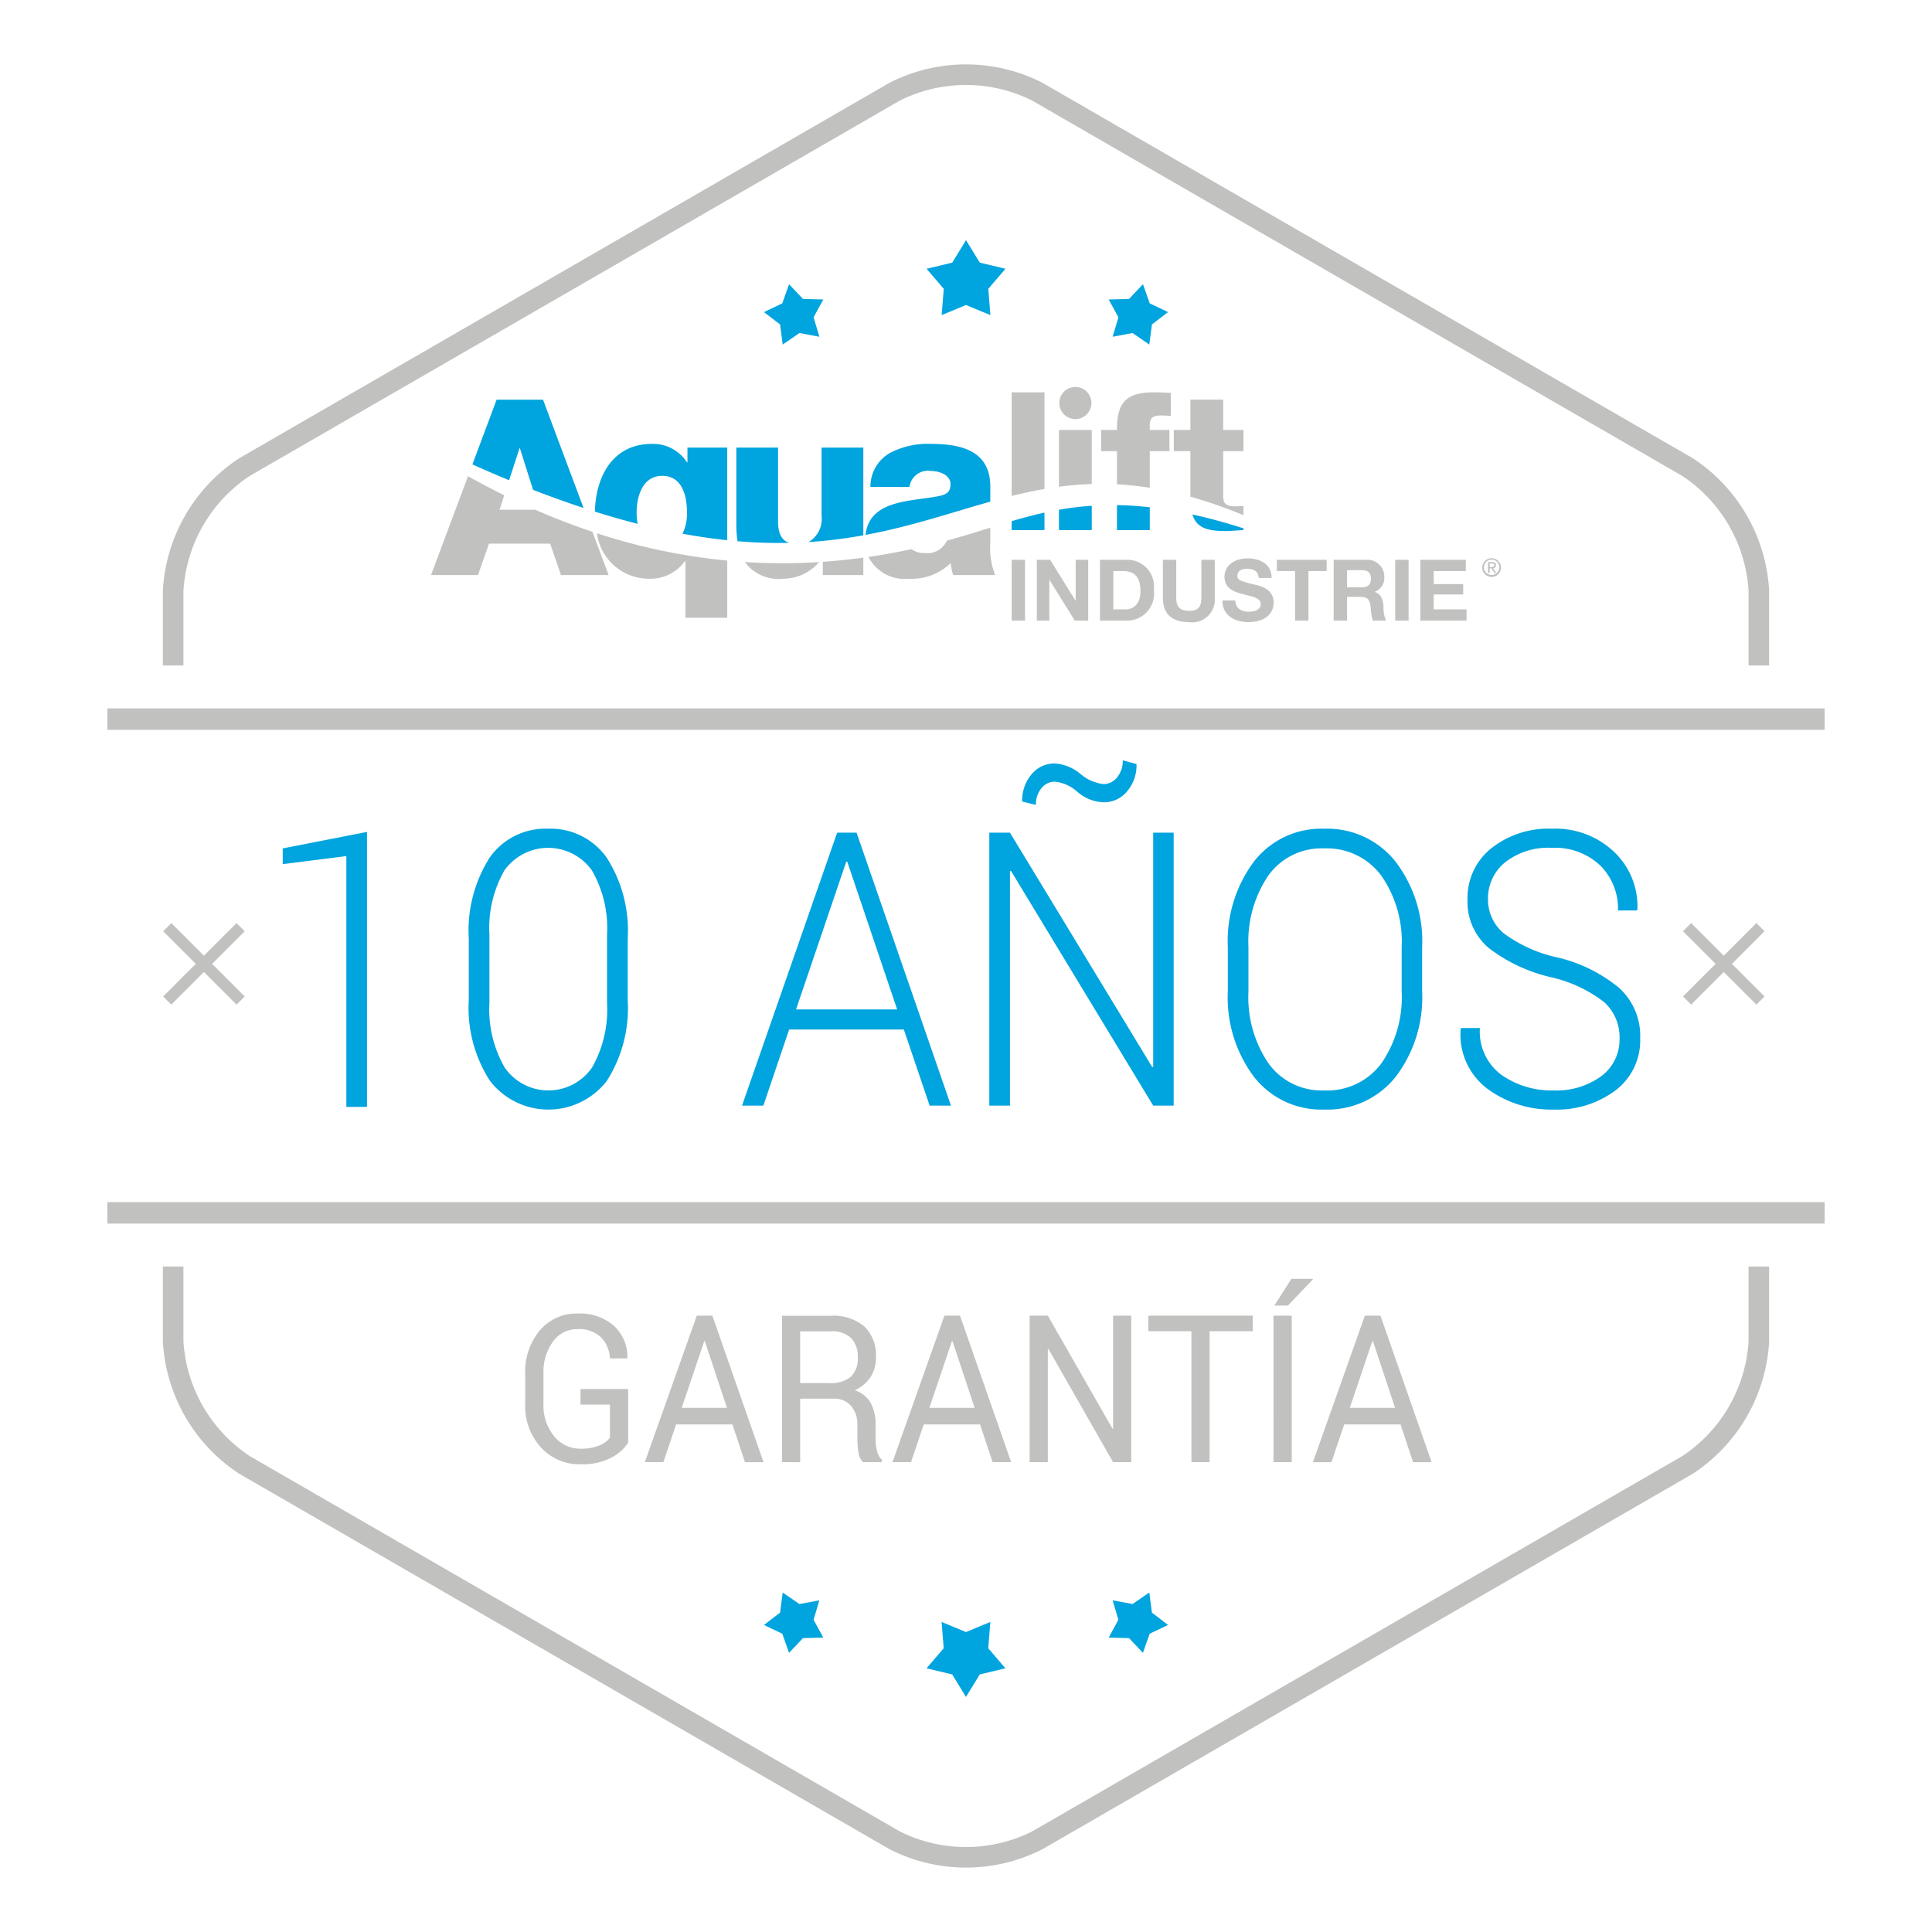 <?xml version="1.0" encoding="UTF-8"?> <svg xmlns="http://www.w3.org/2000/svg" width="150" height="150" viewBox="0 0 150 150"><path d="M60.768,26.751l1.299-.894L63.615,26.145l-.448-1.51.752-1.383-1.575-.041-1.082-1.143L60.737,23.553,59.314,24.231l1.251.958ZM40.331,34.809h.038l1.018,3.221q2.038.79,3.918,1.407l-3.143-8.404H38.557l-1.879,5.024q1.462.656,2.85,1.229Zm23.455,5.244a2.058,2.058,0,0,1-1.018,2.033,36.805,36.805,0,0,0,4.26-.525V34.751H63.786Zm9.324-15.587,1.892-.785,1.891.785-.161-2.042,1.332-1.556-1.994-.478-1.068-1.747-1.069,1.747-1.992.478,1.331,1.556ZM86.386,26.145l1.548-.288,1.297.894.206-1.562L90.686,24.231,89.264,23.553l-.524-1.485-1.084,1.143-1.576.041.754,1.383ZM72.939,38.508c-2.148.437-5.441.251-5.736,3.021,3.554-.661,6.623-1.723,9.683-2.581V37.783c0-2.803-2.27-3.318-4.615-3.318a6.315,6.315,0,0,0-3.146.687,3.004,3.004,0,0,0-1.545,2.651h3.032a1.441,1.441,0,0,1,1.621-1.24c.667,0,1.564.286,1.564,1.03C73.797,38.203,73.492,38.374,72.939,38.508ZM86.72,41.157h2.548V39.384c-.895-.101-1.741-.154-2.548-.166Zm-5.628-1.357c-.875.192-1.718.42-2.547.663v.694h2.547Zm3.672-.533a23.765,23.765,0,0,0-2.547.311V41.157h2.547ZM63.614,124.249l-1.548.288-1.297-.894-.206,1.562L59.314,126.163l1.422.678.524,1.485,1.084-1.143,1.576-.041-.754-1.384ZM60.41,40.491V34.751H57.169v5.95a8.767,8.767,0,0,0,.089,1.317,37.659,37.659,0,0,0,4.0.132C60.701,41.944,60.41,41.443,60.41,40.491Zm16.48,85.437-1.892.784-1.891-.784.161,2.042L71.936,129.526l1.994.478,1.068,1.747,1.069-1.747,1.992-.478-1.331-1.556Zm19.652-84.908c-1.416-.453-2.732-.807-3.963-1.078.287.959,1.012,1.29,2.569,1.29.464,0,.929-.06,1.394-.075Zm-7.311,82.622-1.299.894-1.548-.288.448,1.51-.752,1.384,1.575.041,1.082,1.143.525-1.485L90.686,126.163l-1.251-.958ZM53.374,35.895h-.038a3.12,3.12,0,0,0-2.727-1.43c-3.035,0-4.36,2.527-4.421,5.256q1.722.542,3.32.948a4.527,4.527,0,0,1-.081-.865c0-1.354.515-2.86,1.983-2.86,1.545,0,1.926,1.526,1.926,2.841a3.508,3.508,0,0,1-.346,1.652c1.21.224,2.366.39,3.474.506V34.751H53.374ZM102.804,64.342a6.606,6.606,0,0,0-5.447,2.548,10.33,10.33,0,0,0-2.029,6.637v3.449a10.267,10.267,0,0,0,2.036,6.637,6.639,6.639,0,0,0,5.454,2.533,6.769,6.769,0,0,0,5.534-2.533,10.178,10.178,0,0,0,2.062-6.637V73.526a10.19,10.19,0,0,0-2.069-6.637A6.774,6.774,0,0,0,102.804,64.342Zm6.021,12.651a9.021,9.021,0,0,1-1.582,5.576,5.231,5.231,0,0,1-4.426,2.092,5.084,5.084,0,0,1-4.332-2.1,9.135,9.135,0,0,1-1.556-5.568V73.509A9.107,9.107,0,0,1,98.479,67.97a5.067,5.067,0,0,1,4.325-2.1,5.247,5.247,0,0,1,4.426,2.1,8.92,8.92,0,0,1,1.596,5.539Zm16.882-.294a11.712,11.712,0,0,0-4.772-2.358,10.87,10.87,0,0,1-4.192-1.885,3.412,3.412,0,0,1-1.215-2.671,3.58,3.58,0,0,1,1.315-2.823,5.407,5.407,0,0,1,3.651-1.135,5.091,5.091,0,0,1,3.745,1.368,4.707,4.707,0,0,1,1.382,3.493h1.468l.04-.088a5.822,5.822,0,0,0-1.789-4.439,6.597,6.597,0,0,0-4.846-1.819,7.13,7.13,0,0,0-4.72,1.528,4.914,4.914,0,0,0-1.836,3.959,4.694,4.694,0,0,0,1.643,3.77,12.568,12.568,0,0,0,4.833,2.271,10.54,10.54,0,0,1,4.139,1.94,3.674,3.674,0,0,1,1.188,2.826,3.519,3.519,0,0,1-1.422,2.921,5.916,5.916,0,0,1-3.732,1.104,6.772,6.772,0,0,1-3.991-1.19,4.162,4.162,0,0,1-1.696-3.657h-1.469l-.026.088a5.255,5.255,0,0,0,2.103,4.65,8.348,8.348,0,0,0,5.08,1.594,7.606,7.606,0,0,0,4.854-1.499,4.867,4.867,0,0,0,1.902-4.032A5.033,5.033,0,0,0,125.707,76.699ZM73.833,85.84l-7.329-21.192H64.995L57.611,85.84h1.656L61.269,79.931h8.905l2.003,5.909Zm-12.029-7.467,3.898-11.47h.08l3.872,11.47ZM21.951,67.093l4.94-.626V85.941h1.602V64.59l-6.542,1.28Zm20.601-2.751a5.288,5.288,0,0,0-4.525,2.228,10.55,10.55,0,0,0-1.629,6.316v4.73a10.426,10.426,0,0,0,1.648,6.31,5.736,5.736,0,0,0,9.059.007,10.517,10.517,0,0,0,1.629-6.316V72.886a10.487,10.487,0,0,0-1.643-6.316A5.325,5.325,0,0,0,42.551,64.342Zm4.579,13.527a9.093,9.093,0,0,1-1.168,5.018,4.122,4.122,0,0,1-6.782-.008,9.023,9.023,0,0,1-1.182-5.01v-5.279a9.056,9.056,0,0,1,1.162-5.011,4.17,4.17,0,0,1,6.795,0,8.976,8.976,0,0,1,1.175,5.011ZM79.36,62.231l1.068.262a1.946,1.946,0,0,1,.428-1.295,1.323,1.323,0,0,1,1.055-.51,3.088,3.088,0,0,1,1.749.801,3.293,3.293,0,0,0,2.016.801,2.325,2.325,0,0,0,1.829-.845,3.121,3.121,0,0,0,.734-2.125l-1.068-.291A1.988,1.988,0,0,1,86.73,60.354a1.338,1.338,0,0,1-1.055.523,3.361,3.361,0,0,1-1.803-.801,3.461,3.461,0,0,0-1.962-.8,2.29,2.29,0,0,0-1.829.852A3.143,3.143,0,0,0,79.36,62.231Zm10.174,20.596-.08.014L78.413,64.647H76.81V85.84H78.413v-18.208l.08-.015,11.041,18.223h1.589V64.647H89.534Z" style="fill:#00a4de"></path><path d="M92.296,48.3a1.761,1.761,0,0,0,2.018-1.899V43.463H93.275v2.938c0,.708-.238,1.025-.979,1.025-.84,0-.973-.509-.973-1.025V43.463H90.285v2.938C90.285,47.691,91.019,48.3,92.296,48.3ZM81.47,45.025h.013L83.448,48.187H84.487V43.463h-.972v3.169h-.013l-1.971-3.169H80.498V48.187h.972Zm3.294-11.644H82.217v4.409a24.932,24.932,0,0,1,2.547-.21Zm-3.672-2.922H78.545v8.048c.84-.209,1.686-.394,2.547-.544ZM78.545,48.187h1.038V43.463H78.545Zm18.416-.695c-.556,0-1.046-.245-1.046-.873H94.91c-.02,1.164.966,1.681,2.011,1.681,1.29,0,1.965-.648,1.965-1.515,0-1.065-1.052-1.297-1.403-1.376-1.185-.298-1.409-.351-1.409-.715,0-.397.384-.536.715-.536.503,0,.9.152.933.715h1.006c0-1.092-.906-1.521-1.892-1.521-.854,0-1.766.457-1.766,1.429,0,.873.708,1.171,1.409,1.343.688.192,1.403.265,1.403.781C97.881,47.386,97.325,47.492,96.961,47.492Zm-.419-8.208c-.225,0-.435.03-.66.03-.554,0-.914-.135-.914-.749V35.029h1.573V33.38H94.969V31.028H92.422v2.352H91.133v1.648h1.289v3.461l.001.074a36.267,36.267,0,0,1,4.12,1.438ZM87.439,43.463H85.401V48.187H87.439a2.1,2.1,0,0,0,2.144-2.388A2.072,2.072,0,0,0,87.439,43.463Zm-.073,3.851h-.927v-2.977h.741c1.026,0,1.363.608,1.363,1.561C88.544,46.943,87.968,47.314,87.366,47.314Zm27.714-3.254a.727.727,0,1,0,.729-.719A.723.723,0,0,0,115.081,44.06Zm1.323,0a.596.596,0,1,1-.594-.613A.597.597,0,0,1,116.403,44.06Zm-2.595.277v-.874h-3.533V48.187h3.586v-.873h-2.547V46.156h2.289v-.807h-2.289v-1.012Zm-23.013-10.956H89.268v-.345c0-.704.359-.779.944-.779a5.529,5.529,0,0,1,.689.045V30.503c-.405-.015-.825-.045-1.229-.045-2.173,0-2.952.689-2.952,2.922H85.492v1.648h1.229v2.572a24.458,24.458,0,0,1,2.548.27V35.029h1.528Zm-76.553,12.472a11.541,11.541,0,0,1,5.136-8.895L69.864,7.809a11.489,11.489,0,0,1,10.271,0L130.622,36.958a11.537,11.537,0,0,1,5.135,8.895v5.814h1.598V45.853a13.138,13.138,0,0,0-5.934-10.28L80.934,6.426a13.063,13.063,0,0,0-11.869,0L18.579,35.573a13.139,13.139,0,0,0-5.935,10.28v5.814h1.598ZM115.527,44.485h.132v-.363h.139l.23.363h.141l-.241-.373a.217.217,0,0,0,.222-.23c0-.162-.095-.242-.296-.242H115.527Zm.132-.738h.174c.089,0,.186.017.186.13,0,.133-.106.139-.222.139h-.137ZM101.587,48.187V44.337h1.416v-.874H99.132v.874H100.548V48.187Zm7.776,0V43.463h-1.039V48.187Zm-1.887-3.42a1.298,1.298,0,0,0-1.383-1.303h-2.547V48.187h1.039v-1.846h1.038c.523,0,.715.218.787.714A5.681,5.681,0,0,0,106.576,48.187h1.039a2.473,2.473,0,0,1-.199-1.118c-.033-.483-.179-.966-.688-1.105v-.013A1.154,1.154,0,0,0,107.476,44.767Zm-1.753.834h-1.138V44.27h1.138c.47,0,.715.198.715.655C106.437,45.402,106.192,45.6,105.722,45.6ZM8.333,55v1.667H141.667V55ZM135.757,104.149a11.538,11.538,0,0,1-5.135,8.894L80.135,142.191a11.489,11.489,0,0,1-10.271,0L19.378,113.043a11.542,11.542,0,0,1-5.136-8.894V98.333h-1.598v5.815a13.138,13.138,0,0,0,5.935,10.278l50.486,29.147a13.062,13.062,0,0,0,11.869,0l50.487-29.147a13.138,13.138,0,0,0,5.934-10.278V98.333H135.757ZM8.333,95H141.667V93.333H8.333ZM131.3,78l2.533-2.533L136.367,78,137,77.367l-2.533-2.533L137,72.3l-.633-.633L133.833,74.2,131.3,71.667l-.633.633L133.2,74.833l-2.533,2.533ZM36.337,36.969l-2.872,7.679H37.108l.858-2.44h4.749l.839,2.44h3.699l-1.257-3.361c-1.454-.485-2.933-1.052-4.44-1.711H38.786l.363-1.123Q37.756,37.765,36.337,36.969ZM13.3,78l2.533-2.533L18.367,78,19,77.367l-2.533-2.533L19,72.3l-.633-.633L15.833,74.2,13.3,71.667l-.633.633L15.2,74.833l-2.533,2.533ZM56.463,47.965V43.525a46.882,46.882,0,0,1-10.118-2.123,4.073,4.073,0,0,0,4.016,3.531,3.305,3.305,0,0,0,2.822-1.373h.038V47.965Zm4.367-3.031a3.717,3.717,0,0,0,2.769-1.296,45.349,45.349,0,0,1-5.775-.004A3.284,3.284,0,0,0,60.83,44.934Zm23.908-13.643a1.247,1.247,0,1,0-1.247,1.247A1.247,1.247,0,0,0,84.737,31.291Zm-17.71,13.357V43.295c-1.02.14-2.069.25-3.146.324v1.029Zm6.835-2.77c-.114.032-.229.063-.345.094a1.656,1.656,0,0,1-1.742.96,1.561,1.561,0,0,1-1.005-.295c-1.076.231-2.192.435-3.345.602A3.153,3.153,0,0,0,70.555,44.934a4.365,4.365,0,0,0,3.261-1.22,3.87,3.87,0,0,0,.19.934h3.261a5.755,5.755,0,0,1-.381-2.536V40.969C75.892,41.279,74.896,41.593,73.862,41.878Zm25.011,71.643H100.292v-11.375H98.873Zm3.039-14.234h-1.648l-1.326,2.078h1.054l1.935-2.031Zm6.822,11.305.975,2.93h1.44l-3.971-11.375h-1.211l-4.034,11.375H103.374l.988-2.93Zm-2.186-6.469h.043l1.72,5.18H104.8Zm-38.96,2.789a2.747,2.747,0,0,0,.419-1.523,3.103,3.103,0,0,0-.902-2.406,3.743,3.743,0,0,0-2.616-.828H60.713v11.367H62.125V108.592h2.622a1.677,1.677,0,0,1,1.326.562,2.165,2.165,0,0,1,.494,1.484v1.039a7.003,7.003,0,0,0,.079,1.062,1.315,1.315,0,0,0,.358.781H68.46v-.188a1.455,1.455,0,0,1-.373-.688,3.885,3.885,0,0,1-.107-.953v-1.07a3.469,3.469,0,0,0-.376-1.691,2.165,2.165,0,0,0-1.236-.988A2.884,2.884,0,0,0,67.589,106.912Zm-1.52-.026a2.469,2.469,0,0,1-1.724.495H62.125v-4.016h2.364a2.141,2.141,0,0,1,1.595.526,2.039,2.039,0,0,1,.513,1.485A1.976,1.976,0,0,1,66.069,106.886Zm-9.205,3.706.975,2.93H59.279l-3.971-11.375H54.098l-4.034,11.375h1.44l.988-2.93Zm-2.186-6.469h.043l1.72,5.18H52.93Zm39.235,9.398V103.357h3.354v-1.211H89.156v1.211h3.346v10.164ZM42.926,104.169a2.294,2.294,0,0,1,1.928-.976,2.421,2.421,0,0,1,1.81.641,2.48,2.48,0,0,1,.691,1.633h1.348l.014-.047a3.306,3.306,0,0,0-1.046-2.477,3.955,3.955,0,0,0-2.816-.961,3.721,3.721,0,0,0-2.938,1.305,4.949,4.949,0,0,0-1.139,3.375v2.344a4.74,4.74,0,0,0,1.222,3.375,4.052,4.052,0,0,0,3.092,1.305,4.791,4.791,0,0,0,2.383-.523,3.422,3.422,0,0,0,1.294-1.148V107.842H45.068v1.211h2.286v2.58a2.036,2.036,0,0,1-.81.584,3.531,3.531,0,0,1-1.455.258,2.591,2.591,0,0,1-2.078-.979,3.761,3.761,0,0,1-.816-2.494v-2.357A4.014,4.014,0,0,1,42.926,104.169Zm28.794,6.423H76.092l.975,2.93h1.44l-3.971-11.375H73.325l-4.034,11.375h1.44Zm2.187-6.469h.043l1.72,5.18H72.157Zm7.446.617.043-.016,5.023,8.797h1.411v-11.375H86.419v8.766l-.043.016-5.023-8.781H79.94v11.375h1.412Z" style="fill:#c1c2c0"></path></svg> 